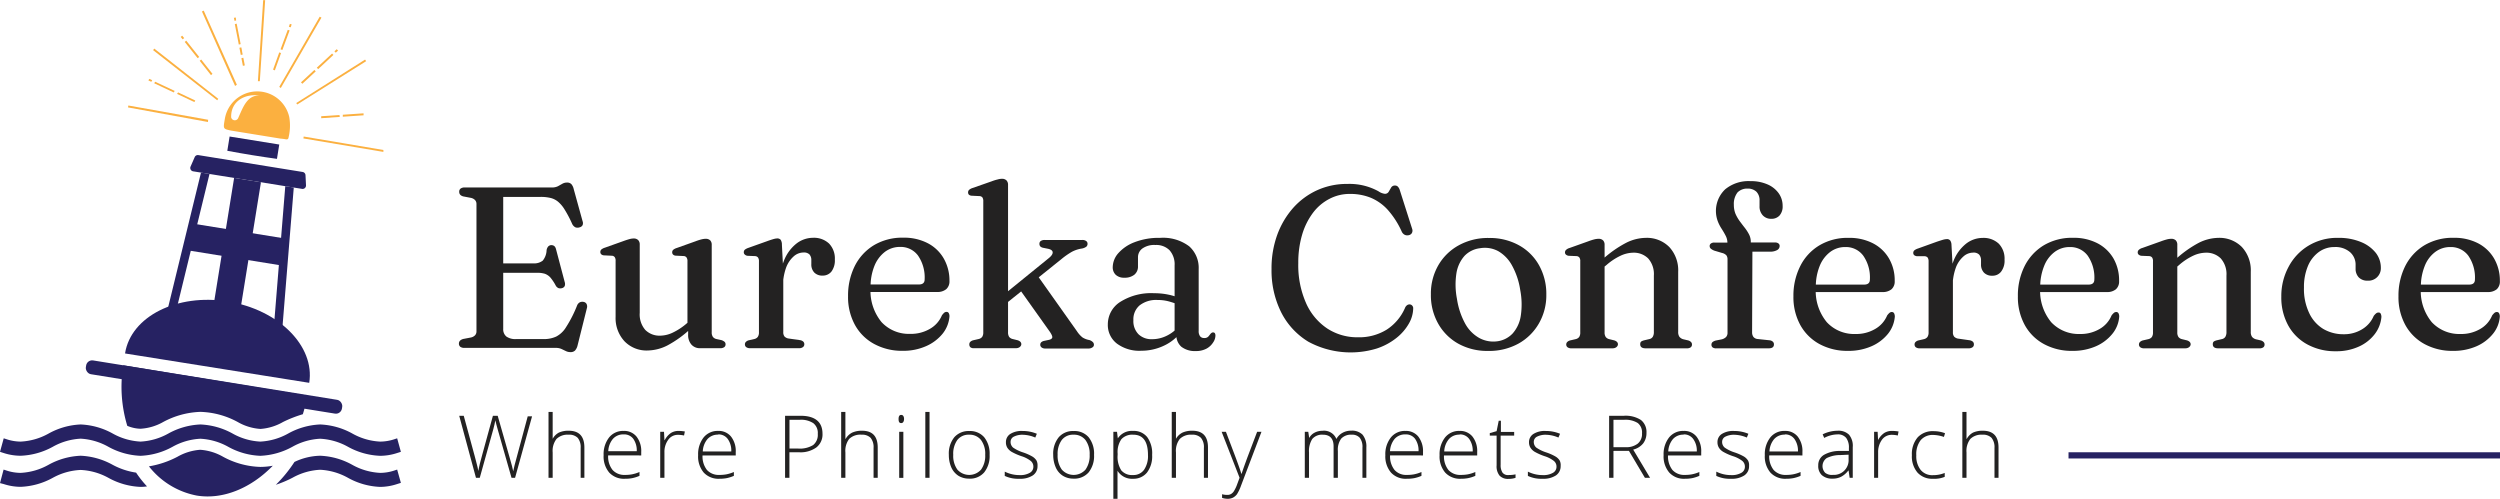<svg xmlns="http://www.w3.org/2000/svg" viewBox="0 0 402.86 80.38"><defs><style>.cls-1{fill:#232222;}.cls-2{fill:#fbb040;}.cls-3{fill:#262262;}.cls-4{fill:none;stroke:#262262;stroke-miterlimit:10;}</style></defs><title>Logo-v1-landscape</title><g id="Layer_2" data-name="Layer 2"><g id="Layer_1-2" data-name="Layer 1"><path class="cls-1" d="M74,30.9a.61.61,0,0,1,.22-.51,1.09,1.09,0,0,1,.69-.18h14a2.12,2.12,0,0,0,1-.2l.71-.4a1.48,1.48,0,0,1,.76-.19.91.91,0,0,1,.69.25,1.81,1.81,0,0,1,.38.8l1.43,5.18a.85.85,0,0,1,0,.63.7.7,0,0,1-.47.35,1,1,0,0,1-.69,0,1.19,1.19,0,0,1-.51-.53A18.66,18.66,0,0,0,91,33.79a5.11,5.11,0,0,0-1.09-1.3,3,3,0,0,0-1.23-.6,6.78,6.78,0,0,0-1.59-.16h-6V53a1.5,1.5,0,0,0,.51,1.23,2.49,2.49,0,0,0,1.56.41h4.46a4.67,4.67,0,0,0,2-.4,4.07,4.07,0,0,0,1.61-1.54A19.68,19.68,0,0,0,93,49.21a1,1,0,0,1,.41-.48.91.91,0,0,1,.57-.09.69.69,0,0,1,.53.32.92.92,0,0,1,.06.71l-1.5,6a1.9,1.9,0,0,1-.41.82,1,1,0,0,1-.74.25,1.58,1.58,0,0,1-.72-.16l-.71-.34a2.19,2.19,0,0,0-.94-.18H74.86a1.09,1.09,0,0,1-.69-.18.65.65,0,0,1-.22-.5c0-.38.24-.63.7-.76l1.21-.23a1.3,1.3,0,0,0,.69-.36.9.9,0,0,0,.23-.63V32.88a.91.91,0,0,0-.23-.64,1.3,1.3,0,0,0-.69-.36l-1.21-.23C74.19,31.52,74,31.27,74,30.9Zm5.51,11.54h6.42A2.24,2.24,0,0,0,87.46,42a2.81,2.81,0,0,0,.62-1.69,1.25,1.25,0,0,1,.25-.58.73.73,0,0,1,.48-.23c.4,0,.67.17.79.66L91,45.45a1,1,0,0,1,0,.64.66.66,0,0,1-.43.34,1,1,0,0,1-.57,0,.93.93,0,0,1-.44-.4,7.46,7.46,0,0,0-.86-1.3,2.26,2.26,0,0,0-.89-.61,4,4,0,0,0-1.23-.16H79.46Z"/><path class="cls-1" d="M99.2,51.06v-9a1,1,0,0,0-.14-.62.61.61,0,0,0-.47-.23l-1.24-.06a.71.71,0,0,1-.47-.18.49.49,0,0,1-.14-.36.54.54,0,0,1,.16-.4,1.68,1.68,0,0,1,.58-.3l3-1.07c.41-.15.74-.25,1-.32a2.57,2.57,0,0,1,.61-.09,1,1,0,0,1,.75.26,1,1,0,0,1,.25.72v11a3.79,3.79,0,0,0,.9,2.76,3.22,3.22,0,0,0,2.4.92,4.84,4.84,0,0,0,2-.48,10.09,10.09,0,0,0,2.28-1.5l.8-.69.74.74-.82.71a17.52,17.52,0,0,1-3.85,2.8,7.27,7.27,0,0,1-3.18.81,4.93,4.93,0,0,1-3.73-1.49A5.49,5.49,0,0,1,99.2,51.06Zm11.69,2.87V52.74l-.11-.09V42.11a1,1,0,0,0-.15-.62.6.6,0,0,0-.46-.23l-1.26-.06a.67.67,0,0,1-.45-.18.49.49,0,0,1-.14-.36.54.54,0,0,1,.16-.4,1.68,1.68,0,0,1,.58-.3l3-1.07c.39-.15.71-.25,1-.32a2.8,2.8,0,0,1,.66-.09,1,1,0,0,1,.73.26,1,1,0,0,1,.24.72V53.52a1.25,1.25,0,0,0,.19.77,1,1,0,0,0,.55.34l.83.18a1.53,1.53,0,0,1,.5.27.54.54,0,0,1,.16.4.55.55,0,0,1-.21.46,1.07,1.07,0,0,1-.66.17h-3.21a1.8,1.8,0,0,1-1.42-.58A2.32,2.32,0,0,1,110.89,53.93Z"/><path class="cls-1" d="M126,39.44l.22,4.29v9.79a1.07,1.07,0,0,0,.21.72,1.21,1.21,0,0,0,.73.32l1.67.24a1.07,1.07,0,0,1,.58.22.57.57,0,0,1,.2.46.54.54,0,0,1-.23.46,1,1,0,0,1-.64.17h-7.87a1,1,0,0,1-.62-.17.55.55,0,0,1-.21-.46.53.53,0,0,1,.16-.39,1,1,0,0,1,.49-.26l.87-.2a.93.93,0,0,0,.55-.34,1.22,1.22,0,0,0,.19-.75V42.12a1.05,1.05,0,0,0-.14-.61.65.65,0,0,0-.47-.24l-1.24-.05A.76.76,0,0,1,120,41a.45.45,0,0,1-.14-.36.54.54,0,0,1,.16-.4,2,2,0,0,1,.58-.3l3-1.07c.49-.18.86-.29,1.1-.36a2.43,2.43,0,0,1,.56-.09.71.71,0,0,1,.54.22A1.43,1.43,0,0,1,126,39.44Zm-.45,7a11.15,11.15,0,0,1,.78-4.43,6.5,6.5,0,0,1,2-2.75,4.36,4.36,0,0,1,2.65-.94,3.55,3.55,0,0,1,2.62.93,3.46,3.46,0,0,1,.93,2.57,3,3,0,0,1-.54,1.93,1.77,1.77,0,0,1-1.42.66,1.79,1.79,0,0,1-1.35-.49,1.87,1.87,0,0,1-.48-1.36v-.63a1.36,1.36,0,0,0-.3-.93,1.28,1.28,0,0,0-1-.31,2.38,2.38,0,0,0-1.56.64,4.52,4.52,0,0,0-1.24,1.9,9.2,9.2,0,0,0-.48,3.21Z"/><path class="cls-1" d="M153,45.27a1.67,1.67,0,0,1-.51,1.32,2.19,2.19,0,0,1-1.49.46H139.18V45.84h8.9c.61,0,.92-.27.92-.81a6.2,6.2,0,0,0-1.07-3.85,3.46,3.46,0,0,0-2.87-1.39,4,4,0,0,0-2.48.81,5.37,5.37,0,0,0-1.68,2.27,8.9,8.9,0,0,0-.61,3.45,7.93,7.93,0,0,0,1.76,5.58,6,6,0,0,0,4.64,1.9,6,6,0,0,0,3.18-.82,4.48,4.48,0,0,0,1.91-2.16,2.71,2.71,0,0,1,.39-.44.6.6,0,0,1,.36-.12.38.38,0,0,1,.37.23A1,1,0,0,1,153,51a5.08,5.08,0,0,1-1.11,2.78,7.08,7.08,0,0,1-2.66,2,9,9,0,0,1-3.76.75,9.37,9.37,0,0,1-4.6-1.1,7.7,7.7,0,0,1-3.1-3.07,9.32,9.32,0,0,1-1.11-4.64,10.66,10.66,0,0,1,1.07-4.83,8.24,8.24,0,0,1,3.07-3.36,8.92,8.92,0,0,1,4.76-1.23,8.27,8.27,0,0,1,3.94.89,6.33,6.33,0,0,1,2.57,2.45A7.13,7.13,0,0,1,153,45.27Z"/><path class="cls-1" d="M156.94,56.11a.81.81,0,0,1-.59-.17.65.65,0,0,1-.15-.46.56.56,0,0,1,.15-.39,1.08,1.08,0,0,1,.49-.26l.87-.2a1,1,0,0,0,.56-.34,1.3,1.3,0,0,0,.18-.75V32.45a1.12,1.12,0,0,0-.13-.62.63.63,0,0,0-.48-.23l-1.24-.06a.76.76,0,0,1-.47-.17A.52.52,0,0,1,156,31a.56.56,0,0,1,.16-.4,1.59,1.59,0,0,1,.58-.31l3.06-1.07a7.27,7.27,0,0,1,1-.31,2.53,2.53,0,0,1,.67-.1,1,1,0,0,1,.72.26,1,1,0,0,1,.25.72V53.52a1.33,1.33,0,0,0,.18.77,1,1,0,0,0,.56.34l.81.2c.39.13.59.34.59.63s-.29.65-.87.65ZM161.12,48l7.93-6.44c.42-.35.61-.66.58-.93s-.3-.45-.78-.55l-.76-.15a.89.89,0,0,1-.47-.24.63.63,0,0,1-.12-.41.51.51,0,0,1,.22-.45,1.08,1.08,0,0,1,.61-.16h6.09a1,1,0,0,1,.61.17.52.52,0,0,1,.22.44.62.62,0,0,1-.18.46,1.7,1.7,0,0,1-.8.32,5,5,0,0,0-1.55.52,12.12,12.12,0,0,0-1.71,1.2l-9.5,7.62ZM167,44.14l6.54,9.23a4.28,4.28,0,0,0,.89,1,3.06,3.06,0,0,0,1.13.43,1.44,1.44,0,0,1,.55.33.6.6,0,0,1,.17.43A.49.49,0,0,1,176,56a1,1,0,0,1-.59.16h-7a.89.89,0,0,1-.56-.17.54.54,0,0,1-.22-.44.57.57,0,0,1,.13-.37,1,1,0,0,1,.45-.24l.7-.15c.41-.07.63-.22.66-.42s-.15-.58-.53-1.1l-4.85-6.82Z"/><path class="cls-1" d="M178.52,52.26a4.28,4.28,0,0,1,2-3.61,9.31,9.31,0,0,1,5.45-1.4,11,11,0,0,1,2.31.23,8.74,8.74,0,0,1,1.87.6l-.29,1a13.32,13.32,0,0,0-1.58-.53,7,7,0,0,0-1.77-.21,4.33,4.33,0,0,0-2.87.87,2.94,2.94,0,0,0-1,2.38,3,3,0,0,0,.84,2.29,3,3,0,0,0,2.15.78,5.31,5.31,0,0,0,2.39-.56,5.84,5.84,0,0,0,2-1.6l.39.87a7.35,7.35,0,0,1-2.82,2.32,8.47,8.47,0,0,1-3.68.83A6.07,6.07,0,0,1,180,55.38,3.77,3.77,0,0,1,178.52,52.26Zm11,1.56v-.37l-.24-.11V42.77a3.41,3.41,0,0,0-.81-2.44,3,3,0,0,0-2.28-.85,3.3,3.3,0,0,0-2.11.57,1.73,1.73,0,0,0-.7,1.39V42.9a1.68,1.68,0,0,1-.59,1.37,2.45,2.45,0,0,1-1.61.48,1.92,1.92,0,0,1-1.39-.47,1.66,1.66,0,0,1-.48-1.25,3.48,3.48,0,0,1,.89-2.22,6.59,6.59,0,0,1,2.6-1.77,10.8,10.8,0,0,1,4.13-.71,7,7,0,0,1,4.7,1.36,4.63,4.63,0,0,1,1.53,3.64v10a1.34,1.34,0,0,0,.23.86.79.79,0,0,0,.64.28.87.87,0,0,0,.66-.21,4.18,4.18,0,0,0,.34-.42,1.19,1.19,0,0,1,.2-.19.34.34,0,0,1,.25-.08.32.32,0,0,1,.29.13.71.71,0,0,1,.09.38,2,2,0,0,1-.37,1.1,2.88,2.88,0,0,1-1.07,1,3.58,3.58,0,0,1-1.76.39,3.53,3.53,0,0,1-2.3-.7A2.47,2.47,0,0,1,189.57,53.82Z"/><path class="cls-1" d="M227.73,49.64a5.07,5.07,0,0,1-.68,2.47,8,8,0,0,1-2,2.33,10.25,10.25,0,0,1-3.16,1.71,14.35,14.35,0,0,1-11.05-1.08,11.71,11.71,0,0,1-4.4-4.77,15.1,15.1,0,0,1-1.54-6.95,15.79,15.79,0,0,1,.91-5.48,13.55,13.55,0,0,1,2.57-4.36,11.68,11.68,0,0,1,3.9-2.87,11.57,11.57,0,0,1,4.86-1,9.64,9.64,0,0,1,5,1.19,2.27,2.27,0,0,0,1,.4.68.68,0,0,0,.64-.33l.39-.67a.68.68,0,0,1,.64-.33.6.6,0,0,1,.44.17,1.36,1.36,0,0,1,.32.57l2,6.27a.81.81,0,0,1-.07.67.77.77,0,0,1-.54.33.94.94,0,0,1-.63-.09,1.06,1.06,0,0,1-.45-.5,13.7,13.7,0,0,0-2.28-3.54,7.75,7.75,0,0,0-2.75-1.93,8.79,8.79,0,0,0-3.29-.6,7,7,0,0,0-3.32.79,7.79,7.79,0,0,0-2.66,2.25,11.11,11.11,0,0,0-1.75,3.53,15.84,15.84,0,0,0-.62,4.57,15.14,15.14,0,0,0,1.26,6.47,9.55,9.55,0,0,0,3.43,4.09,8.84,8.84,0,0,0,4.92,1.4,8.41,8.41,0,0,0,4.65-1.24,7.92,7.92,0,0,0,2.93-3.47,1,1,0,0,1,.37-.48.67.67,0,0,1,.46-.1.55.55,0,0,1,.34.19A.63.63,0,0,1,227.73,49.64Z"/><path class="cls-1" d="M239.94,38.35a9.69,9.69,0,0,1,4.8,1.16A8.27,8.27,0,0,1,248,42.73a9.42,9.42,0,0,1,1.18,4.74,9.06,9.06,0,0,1-1.2,4.66,8.61,8.61,0,0,1-3.29,3.24,9.77,9.77,0,0,1-4.88,1.18,9.64,9.64,0,0,1-4.8-1.16,8.41,8.41,0,0,1-3.25-3.23,9.3,9.3,0,0,1-1.18-4.73,9.12,9.12,0,0,1,1.2-4.69,8.53,8.53,0,0,1,3.29-3.21A9.73,9.73,0,0,1,239.94,38.35ZM241.26,55a4.13,4.13,0,0,0,2.5-1.27,5.53,5.53,0,0,0,1.3-2.81,12.24,12.24,0,0,0-.08-4.16,11.84,11.84,0,0,0-1.34-4,5.89,5.89,0,0,0-2.23-2.3A4.57,4.57,0,0,0,238.5,40,4.13,4.13,0,0,0,236,41.23,5.53,5.53,0,0,0,234.7,44a12,12,0,0,0,.08,4.16,12,12,0,0,0,1.33,4,5.88,5.88,0,0,0,2.24,2.29A4.71,4.71,0,0,0,241.26,55Z"/><path class="cls-1" d="M258.57,39.46V53.54a1.27,1.27,0,0,0,.19.77,1,1,0,0,0,.55.34l.82.2c.39.13.59.34.59.63s-.29.65-.87.65h-6.62a1,1,0,0,1-.63-.17.55.55,0,0,1-.21-.46.57.57,0,0,1,.16-.39,1.08,1.08,0,0,1,.49-.26l.87-.2a1,1,0,0,0,.56-.34,1.3,1.3,0,0,0,.18-.75V42.11a1,1,0,0,0-.14-.61.64.64,0,0,0-.47-.23l-1.24-.05a.82.82,0,0,1-.47-.2.46.46,0,0,1-.14-.34.54.54,0,0,1,.16-.4,1.38,1.38,0,0,1,.58-.32l3-1.07a9.65,9.65,0,0,1,1-.32,3,3,0,0,1,.68-.09,1,1,0,0,1,.72.26A1,1,0,0,1,258.57,39.46ZM258,43.4l-.74-.74.81-.7A18.16,18.16,0,0,1,262,39.15a7.2,7.2,0,0,1,3.2-.82A5.07,5.07,0,0,1,269,39.81a5.53,5.53,0,0,1,1.43,4v9.67a1.31,1.31,0,0,0,.21.81,1.23,1.23,0,0,0,.61.38l.77.18a1,1,0,0,1,.47.26.53.53,0,0,1,.16.39.56.56,0,0,1-.19.46,1,1,0,0,1-.64.17h-6.64c-.58,0-.87-.22-.87-.65s.2-.5.59-.63l.85-.2a.87.87,0,0,0,.58-.37,1.48,1.48,0,0,0,.18-.8V44.42a3.82,3.82,0,0,0-.92-2.78,3.29,3.29,0,0,0-2.43-.92,5,5,0,0,0-2,.48,9.77,9.77,0,0,0-2.3,1.52Z"/><path class="cls-1" d="M282.34,53.54a1.25,1.25,0,0,0,.22.76,1,1,0,0,0,.67.33l1.87.2a.94.94,0,0,1,.57.22.57.57,0,0,1,.19.45q0,.63-.84.63h-8.38A1,1,0,0,1,276,56a.54.54,0,0,1-.21-.44.56.56,0,0,1,.18-.44,1.43,1.43,0,0,1,.54-.25l.91-.18a1.48,1.48,0,0,0,.73-.39,1,1,0,0,0,.23-.7V41.79a1.08,1.08,0,0,0-.18-.64,1.38,1.38,0,0,0-.71-.39l-1-.3a2,2,0,0,1-.79-.38.56.56,0,0,1-.2-.42.49.49,0,0,1,.19-.41.87.87,0,0,1,.58-.16h3l-.91.67v-.63a2.4,2.4,0,0,0-.28-1.14c-.18-.36-.4-.73-.64-1.11a6.39,6.39,0,0,1-.65-1.28,4.8,4.8,0,0,1,1.21-5.09,5.9,5.9,0,0,1,4.06-1.32,6.62,6.62,0,0,1,2.82.55,4.27,4.27,0,0,1,1.77,1.44,3.46,3.46,0,0,1,.61,2,2.19,2.19,0,0,1-.5,1.55,1.73,1.73,0,0,1-1.32.53,1.79,1.79,0,0,1-1.38-.56,2.06,2.06,0,0,1-.52-1.48v-.89a1.93,1.93,0,0,0-.51-1.44,2,2,0,0,0-1.43-.5A2.17,2.17,0,0,0,280,31a3,3,0,0,0-.6,2,3.81,3.81,0,0,0,.27,1.47,6.37,6.37,0,0,0,.69,1.19c.27.36.54.72.81,1.06a7,7,0,0,1,.69,1.08,2.62,2.62,0,0,1,.27,1.18v.79l-.51-.7H286a.92.92,0,0,1,.57.15.49.49,0,0,1,.21.42.76.76,0,0,1-.39.65,2.22,2.22,0,0,1-1.24.26h-2.76Z"/><path class="cls-1" d="M305.32,45.29a1.67,1.67,0,0,1-.51,1.32,2.19,2.19,0,0,1-1.49.45H291.5v-1.2h8.9c.61,0,.92-.27.92-.81a6.12,6.12,0,0,0-1.07-3.85,3.46,3.46,0,0,0-2.87-1.39,4,4,0,0,0-2.48.81,5.31,5.31,0,0,0-1.68,2.27,8.9,8.9,0,0,0-.61,3.45,7.89,7.89,0,0,0,1.77,5.58,6,6,0,0,0,4.63,1.9,6,6,0,0,0,3.18-.82,4.48,4.48,0,0,0,1.91-2.16,2.28,2.28,0,0,1,.4-.44.56.56,0,0,1,.36-.12.4.4,0,0,1,.37.22,1.24,1.24,0,0,1,.11.52,5.08,5.08,0,0,1-1.11,2.78,7,7,0,0,1-2.66,2,9.17,9.17,0,0,1-3.76.74,9.39,9.39,0,0,1-4.6-1.09,7.76,7.76,0,0,1-3.1-3.07A9.34,9.34,0,0,1,289,47.75a10.53,10.53,0,0,1,1.08-4.83,8.1,8.1,0,0,1,3.07-3.36,8.86,8.86,0,0,1,4.75-1.23,8.27,8.27,0,0,1,3.94.89,6.33,6.33,0,0,1,2.57,2.45A7,7,0,0,1,305.32,45.29Z"/><path class="cls-1" d="M314.47,39.46l.23,4.29v9.79a1.07,1.07,0,0,0,.21.72,1.18,1.18,0,0,0,.73.32l1.67.24a1.1,1.1,0,0,1,.58.22.56.56,0,0,1,.19.46.53.53,0,0,1-.22.46,1.07,1.07,0,0,1-.65.17h-7.86a1,1,0,0,1-.63-.17.57.57,0,0,1-.2-.46.53.53,0,0,1,.16-.39,1,1,0,0,1,.49-.26l.87-.2a1,1,0,0,0,.55-.34,1.29,1.29,0,0,0,.19-.75V42.14a1.11,1.11,0,0,0-.14-.62.66.66,0,0,0-.47-.23l-1.24,0a.86.86,0,0,1-.48-.18.49.49,0,0,1-.14-.36.54.54,0,0,1,.17-.4,1.78,1.78,0,0,1,.58-.3l3-1.08c.5-.17.86-.28,1.1-.35a2.5,2.5,0,0,1,.57-.09.64.64,0,0,1,.53.22A1.27,1.27,0,0,1,314.47,39.46Zm-.44,7a11.24,11.24,0,0,1,.78-4.44,6.59,6.59,0,0,1,2-2.74,4.34,4.34,0,0,1,2.66-.94,3.57,3.57,0,0,1,2.62.93,3.45,3.45,0,0,1,.93,2.57,2.9,2.9,0,0,1-.55,1.93,1.73,1.73,0,0,1-1.41.66,1.79,1.79,0,0,1-1.35-.49,1.87,1.87,0,0,1-.48-1.36v-.63a1.36,1.36,0,0,0-.31-.93,1.25,1.25,0,0,0-1-.31,2.36,2.36,0,0,0-1.55.64,4.46,4.46,0,0,0-1.24,1.9,9.2,9.2,0,0,0-.48,3.21Z"/><path class="cls-1" d="M341.48,45.29a1.67,1.67,0,0,1-.51,1.32,2.15,2.15,0,0,1-1.48.45H327.67v-1.2h8.89q.93,0,.93-.81a6.18,6.18,0,0,0-1.07-3.85,3.48,3.48,0,0,0-2.87-1.39,4,4,0,0,0-2.48.81,5.15,5.15,0,0,0-1.68,2.27,8.89,8.89,0,0,0-.62,3.45,7.89,7.89,0,0,0,1.77,5.58,6.06,6.06,0,0,0,4.64,1.9,6,6,0,0,0,3.18-.82,4.46,4.46,0,0,0,1.9-2.16,2.67,2.67,0,0,1,.4-.44.6.6,0,0,1,.36-.12.39.39,0,0,1,.37.22,1.1,1.1,0,0,1,.11.52,4.93,4.93,0,0,1-1.11,2.78,7,7,0,0,1-2.65,2,9.22,9.22,0,0,1-3.77.74,9.33,9.33,0,0,1-4.59-1.09,7.7,7.7,0,0,1-3.1-3.07,9.34,9.34,0,0,1-1.11-4.64,10.53,10.53,0,0,1,1.07-4.83,8.24,8.24,0,0,1,3.07-3.36,8.9,8.9,0,0,1,4.76-1.23,8.3,8.3,0,0,1,3.94.89,6.39,6.39,0,0,1,2.57,2.45A7.12,7.12,0,0,1,341.48,45.29Z"/><path class="cls-1" d="M350.86,39.46V53.54a1.27,1.27,0,0,0,.19.77,1,1,0,0,0,.55.34l.82.2c.39.13.59.34.59.63s-.29.65-.87.65h-6.62a1,1,0,0,1-.63-.17.55.55,0,0,1-.21-.46.57.57,0,0,1,.16-.39,1.08,1.08,0,0,1,.49-.26l.87-.2a1,1,0,0,0,.56-.34,1.3,1.3,0,0,0,.18-.75V42.11a1,1,0,0,0-.14-.61.64.64,0,0,0-.47-.23l-1.24-.05a.82.82,0,0,1-.47-.2.46.46,0,0,1-.14-.34.54.54,0,0,1,.16-.4,1.38,1.38,0,0,1,.58-.32l3-1.07a9.65,9.65,0,0,1,1-.32,3,3,0,0,1,.68-.09,1,1,0,0,1,.72.26A1,1,0,0,1,350.86,39.46Zm-.53,3.94-.74-.74.81-.7a18.16,18.16,0,0,1,3.88-2.81,7.2,7.2,0,0,1,3.2-.82,5.07,5.07,0,0,1,3.79,1.48,5.53,5.53,0,0,1,1.43,4v9.67a1.31,1.31,0,0,0,.21.81,1.23,1.23,0,0,0,.61.38l.77.18a1,1,0,0,1,.47.26.53.53,0,0,1,.16.39.56.56,0,0,1-.19.46,1,1,0,0,1-.64.17h-6.64c-.58,0-.87-.22-.87-.65s.2-.5.59-.63l.85-.2a.87.87,0,0,0,.58-.37,1.48,1.48,0,0,0,.18-.8V44.42a3.82,3.82,0,0,0-.92-2.78,3.29,3.29,0,0,0-2.43-.92,5,5,0,0,0-2,.48,9.77,9.77,0,0,0-2.3,1.52Z"/><path class="cls-1" d="M383.66,43.16a2,2,0,0,1-.58,1.48,2,2,0,0,1-1.53.59,1.93,1.93,0,0,1-1.45-.53,2,2,0,0,1-.51-1.41v-.55a2.67,2.67,0,0,0-.91-2.12,3.59,3.59,0,0,0-2.49-.81,4.21,4.21,0,0,0-2.54.81,5.35,5.35,0,0,0-1.75,2.27,8.71,8.71,0,0,0-.63,3.45,9,9,0,0,0,.83,4.08A5.93,5.93,0,0,0,374.37,53a6.37,6.37,0,0,0,3.3.86,5.51,5.51,0,0,0,3-.82,4.56,4.56,0,0,0,1.84-2.13,2.47,2.47,0,0,1,.41-.43.61.61,0,0,1,.37-.12.36.36,0,0,1,.36.22,1.18,1.18,0,0,1,.1.5,5.28,5.28,0,0,1-1.09,2.78,6.62,6.62,0,0,1-2.57,2,8.63,8.63,0,0,1-3.67.74,9.33,9.33,0,0,1-4.59-1.09,7.7,7.7,0,0,1-3.1-3.07,9.34,9.34,0,0,1-1.11-4.64A9.91,9.91,0,0,1,368.79,43,8.69,8.69,0,0,1,372,39.59a8.93,8.93,0,0,1,4.78-1.26,9.22,9.22,0,0,1,3.7.68,5.85,5.85,0,0,1,2.39,1.77A3.91,3.91,0,0,1,383.66,43.16Z"/><path class="cls-1" d="M402.84,45.29a1.7,1.7,0,0,1-.5,1.32,2.19,2.19,0,0,1-1.49.45H389v-1.2h8.89q.93,0,.93-.81a6.18,6.18,0,0,0-1.07-3.85,3.48,3.48,0,0,0-2.87-1.39,4,4,0,0,0-2.48.81,5.15,5.15,0,0,0-1.68,2.27,8.9,8.9,0,0,0-.61,3.45,7.88,7.88,0,0,0,1.76,5.58,6.06,6.06,0,0,0,4.64,1.9,6,6,0,0,0,3.18-.82,4.46,4.46,0,0,0,1.9-2.16,2.67,2.67,0,0,1,.4-.44.6.6,0,0,1,.36-.12.39.39,0,0,1,.37.22,1.1,1.1,0,0,1,.11.52,4.93,4.93,0,0,1-1.11,2.78,7,7,0,0,1-2.65,2,9.22,9.22,0,0,1-3.77.74,9.33,9.33,0,0,1-4.59-1.09,7.7,7.7,0,0,1-3.1-3.07,9.34,9.34,0,0,1-1.11-4.64,10.66,10.66,0,0,1,1.07-4.83,8.24,8.24,0,0,1,3.07-3.36,8.9,8.9,0,0,1,4.76-1.23,8.3,8.3,0,0,1,3.94.89,6.39,6.39,0,0,1,2.57,2.45A7.12,7.12,0,0,1,402.84,45.29Z"/><path class="cls-1" d="M83,77h-.57l-2.2-7.71c-.18-.63-.32-1.15-.41-1.56-.07.4-.17.85-.31,1.37s-.87,3.15-2.2,7.9H76.7L74,67h.73l1.75,6.44c.07.26.14.5.19.72s.12.43.16.62.1.38.14.56.07.36.1.55c.11-.62.34-1.57.7-2.83L79.43,67h.77l2,7c.24.8.4,1.45.5,1.94.06-.33.14-.68.23-1s.8-3,2.11-7.85h.7Z"/><path class="cls-1" d="M93.57,77V72.19a2.37,2.37,0,0,0-.47-1.63,1.91,1.91,0,0,0-1.47-.51,2.55,2.55,0,0,0-1.95.68,3.15,3.15,0,0,0-.62,2.18V77h-.67V66.38h.67v3.38l0,.95h0a2.49,2.49,0,0,1,1-1,3.68,3.68,0,0,1,1.58-.3c1.69,0,2.53.9,2.53,2.71V77Z"/><path class="cls-1" d="M100.7,77.15a3.23,3.23,0,0,1-2.53-1,4,4,0,0,1-.9-2.8,4.36,4.36,0,0,1,.87-2.84,2.87,2.87,0,0,1,2.36-1.07,2.55,2.55,0,0,1,2.07.91,3.76,3.76,0,0,1,.76,2.49v.55H98a3.46,3.46,0,0,0,.71,2.34,2.55,2.55,0,0,0,2,.8,6.08,6.08,0,0,0,1.11-.09,5.86,5.86,0,0,0,1.23-.38v.62a5.78,5.78,0,0,1-1.17.37A6,6,0,0,1,100.7,77.15ZM100.5,70a2.22,2.22,0,0,0-1.72.71,3.27,3.27,0,0,0-.76,2h4.59a3.26,3.26,0,0,0-.56-2A1.83,1.83,0,0,0,100.5,70Z"/><path class="cls-1" d="M109.36,69.44a6.19,6.19,0,0,1,1,.09l-.13.65a4.37,4.37,0,0,0-1-.11,1.87,1.87,0,0,0-1.55.8,3.27,3.27,0,0,0-.61,2V77h-.68V69.58H107l.07,1.34h.05a3.12,3.12,0,0,1,1-1.15A2.27,2.27,0,0,1,109.36,69.44Z"/><path class="cls-1" d="M115.93,77.15a3.24,3.24,0,0,1-2.53-1,4,4,0,0,1-.9-2.8,4.36,4.36,0,0,1,.87-2.84,2.88,2.88,0,0,1,2.36-1.07,2.53,2.53,0,0,1,2.07.91,3.76,3.76,0,0,1,.76,2.49v.55h-5.35a3.52,3.52,0,0,0,.71,2.34,2.55,2.55,0,0,0,2,.8,6.19,6.19,0,0,0,1.12-.09,6,6,0,0,0,1.22-.38v.62a5.91,5.91,0,0,1-1.16.37A6.18,6.18,0,0,1,115.93,77.15Zm-.2-7.11a2.23,2.23,0,0,0-1.72.71,3.27,3.27,0,0,0-.76,2h4.59a3.19,3.19,0,0,0-.56-2A1.83,1.83,0,0,0,115.73,70Z"/><path class="cls-1" d="M132.54,69.89a2.64,2.64,0,0,1-1,2.22,4.37,4.37,0,0,1-2.79.77h-1.54V77h-.7V67H129C131.35,67,132.54,68,132.54,69.89Zm-5.32,2.39h1.37a4.08,4.08,0,0,0,2.44-.56,2.09,2.09,0,0,0,.75-1.8,2,2,0,0,0-.71-1.72,3.54,3.54,0,0,0-2.2-.55h-1.65Z"/><path class="cls-1" d="M140.77,77V72.19a2.37,2.37,0,0,0-.47-1.63,1.9,1.9,0,0,0-1.46-.51,2.56,2.56,0,0,0-2,.68,3.16,3.16,0,0,0-.61,2.18V77h-.68V66.38h.68v3.38l0,.95h.05a2.49,2.49,0,0,1,1.05-1,3.71,3.71,0,0,1,1.58-.3c1.69,0,2.53.9,2.53,2.71V77Z"/><path class="cls-1" d="M144.8,67.52c0-.44.14-.66.43-.66a.39.39,0,0,1,.33.17.84.84,0,0,1,.12.49.85.85,0,0,1-.12.48.38.38,0,0,1-.33.18C144.94,68.18,144.8,68,144.8,67.52Zm.77,9.49h-.67V69.58h.67Z"/><path class="cls-1" d="M149.79,77h-.68V66.38h.68Z"/><path class="cls-1" d="M159.47,73.29a4.2,4.2,0,0,1-.88,2.84,3,3,0,0,1-2.43,1,3.23,3.23,0,0,1-1.73-.47,3.13,3.13,0,0,1-1.14-1.36,4.93,4.93,0,0,1-.39-2,4.18,4.18,0,0,1,.88-2.84,3.05,3.05,0,0,1,2.42-1,3,3,0,0,1,2.4,1A4.21,4.21,0,0,1,159.47,73.29Zm-5.86,0a3.79,3.79,0,0,0,.67,2.39,2.56,2.56,0,0,0,3.81,0,3.79,3.79,0,0,0,.67-2.39,3.7,3.7,0,0,0-.68-2.39,2.32,2.32,0,0,0-1.91-.85,2.27,2.27,0,0,0-1.9.85A3.8,3.8,0,0,0,153.61,73.29Z"/><path class="cls-1" d="M167.19,75.08a1.76,1.76,0,0,1-.76,1.53,3.67,3.67,0,0,1-2.15.54,5.07,5.07,0,0,1-2.37-.46V76a5.29,5.29,0,0,0,2.37.56,3.06,3.06,0,0,0,1.67-.37,1.1,1.1,0,0,0,.57-1,1.16,1.16,0,0,0-.46-.94,4.73,4.73,0,0,0-1.49-.75,9.34,9.34,0,0,1-1.57-.7,2.15,2.15,0,0,1-.68-.66,1.66,1.66,0,0,1-.22-.89,1.53,1.53,0,0,1,.7-1.32,3.42,3.42,0,0,1,2-.48,5.87,5.87,0,0,1,2.28.45l-.25.61a5.39,5.39,0,0,0-2-.45,3,3,0,0,0-1.45.3.93.93,0,0,0-.53.84,1.19,1.19,0,0,0,.41.93,6.05,6.05,0,0,0,1.62.78,7.91,7.91,0,0,1,1.46.65,2,2,0,0,1,.69.66A1.66,1.66,0,0,1,167.19,75.08Z"/><path class="cls-1" d="M176.3,73.29a4.2,4.2,0,0,1-.88,2.84,3.06,3.06,0,0,1-2.44,1,3.19,3.19,0,0,1-1.72-.47,3,3,0,0,1-1.14-1.36,4.93,4.93,0,0,1-.4-2,4.18,4.18,0,0,1,.89-2.84,3,3,0,0,1,2.42-1,3,3,0,0,1,2.4,1A4.21,4.21,0,0,1,176.3,73.29Zm-5.87,0a3.8,3.8,0,0,0,.68,2.39,2.56,2.56,0,0,0,3.81,0,3.86,3.86,0,0,0,.67-2.39,3.76,3.76,0,0,0-.68-2.39,2.32,2.32,0,0,0-1.91-.85,2.27,2.27,0,0,0-1.9.85A3.8,3.8,0,0,0,170.43,73.29Z"/><path class="cls-1" d="M182.59,77.15a2.73,2.73,0,0,1-2.51-1.29h0l0,.58c0,.34,0,.7,0,1.11v2.83h-.67V69.58H180l.13,1.06h0a2.69,2.69,0,0,1,2.45-1.2,2.75,2.75,0,0,1,2.29,1,4.46,4.46,0,0,1,.79,2.87,4.31,4.31,0,0,1-.83,2.84A2.78,2.78,0,0,1,182.59,77.15Zm0-.6a2.09,2.09,0,0,0,1.77-.85,3.93,3.93,0,0,0,.63-2.37c0-2.19-.79-3.28-2.37-3.28a2.37,2.37,0,0,0-1.91.72,3.58,3.58,0,0,0-.61,2.32v.22a4.06,4.06,0,0,0,.59,2.49A2.26,2.26,0,0,0,182.57,76.55Z"/><path class="cls-1" d="M194,77V72.19a2.32,2.32,0,0,0-.47-1.63,1.89,1.89,0,0,0-1.46-.51,2.52,2.52,0,0,0-1.95.68,3.1,3.1,0,0,0-.62,2.18V77h-.68V66.38h.68v3.38l0,.95h0a2.49,2.49,0,0,1,1.05-1,3.71,3.71,0,0,1,1.58-.3c1.69,0,2.53.9,2.53,2.71V77Z"/><path class="cls-1" d="M196.86,69.58h.69l1.58,4.17c.47,1.28.78,2.15.9,2.59h.05c.19-.59.5-1.46.93-2.63l1.57-4.13h.7L200,78.22a7.11,7.11,0,0,1-.67,1.42,1.94,1.94,0,0,1-.64.55,2,2,0,0,1-.89.19,2.94,2.94,0,0,1-.87-.15v-.59a3,3,0,0,0,.86.11,1.13,1.13,0,0,0,.61-.16,1.48,1.48,0,0,0,.48-.51,6.14,6.14,0,0,0,.5-1.09l.37-1Z"/><path class="cls-1" d="M219.55,77V72.14a2.38,2.38,0,0,0-.43-1.59,1.61,1.61,0,0,0-1.3-.5,2.13,2.13,0,0,0-1.69.63,3,3,0,0,0-.54,2V77h-.69V71.93c0-1.25-.58-1.88-1.73-1.88a2.05,2.05,0,0,0-1.7.68,3.6,3.6,0,0,0-.53,2.18V77h-.68V69.58h.56l.15,1h0a2.06,2.06,0,0,1,.87-.86,2.65,2.65,0,0,1,1.25-.3,2.14,2.14,0,0,1,2.26,1.32h0a2.47,2.47,0,0,1,1-1,2.78,2.78,0,0,1,1.39-.34,2.38,2.38,0,0,1,1.83.65,3,3,0,0,1,.61,2.06V77Z"/><path class="cls-1" d="M226.67,77.15a3.2,3.2,0,0,1-2.52-1,4,4,0,0,1-.91-2.8,4.31,4.31,0,0,1,.88-2.84,2.87,2.87,0,0,1,2.36-1.07,2.55,2.55,0,0,1,2.07.91,3.82,3.82,0,0,1,.76,2.49v.55H224a3.52,3.52,0,0,0,.72,2.34,2.51,2.51,0,0,0,2,.8,6.12,6.12,0,0,0,1.12-.09,5.81,5.81,0,0,0,1.22-.38v.62a5.71,5.71,0,0,1-1.16.37A6.18,6.18,0,0,1,226.67,77.15ZM226.48,70a2.25,2.25,0,0,0-1.73.71,3.39,3.39,0,0,0-.76,2h4.6a3.26,3.26,0,0,0-.56-2A1.84,1.84,0,0,0,226.48,70Z"/><path class="cls-1" d="M235.41,77.15a3.24,3.24,0,0,1-2.53-1,4,4,0,0,1-.9-2.8,4.36,4.36,0,0,1,.87-2.84,2.87,2.87,0,0,1,2.36-1.07,2.55,2.55,0,0,1,2.07.91,3.76,3.76,0,0,1,.76,2.49v.55h-5.35a3.52,3.52,0,0,0,.71,2.34,2.55,2.55,0,0,0,2,.8,6.27,6.27,0,0,0,1.12-.09,6,6,0,0,0,1.22-.38v.62a5.78,5.78,0,0,1-1.17.37A6,6,0,0,1,235.41,77.15Zm-.2-7.11a2.22,2.22,0,0,0-1.72.71,3.27,3.27,0,0,0-.76,2h4.59a3.26,3.26,0,0,0-.56-2A1.83,1.83,0,0,0,235.21,70Z"/><path class="cls-1" d="M243.1,76.55a5.24,5.24,0,0,0,1.12-.11V77a3.49,3.49,0,0,1-1.13.17,1.84,1.84,0,0,1-1.45-.53,2.39,2.39,0,0,1-.47-1.65v-4.8h-1.1v-.4l1.1-.31.34-1.68h.35v1.8H244v.59h-2.18v4.7a2.18,2.18,0,0,0,.3,1.27A1.09,1.09,0,0,0,243.1,76.55Z"/><path class="cls-1" d="M251.49,75.08a1.78,1.78,0,0,1-.76,1.53,3.67,3.67,0,0,1-2.15.54,5.07,5.07,0,0,1-2.37-.46V76a5.29,5.29,0,0,0,2.37.56,3.06,3.06,0,0,0,1.67-.37,1.1,1.1,0,0,0,.57-1,1.16,1.16,0,0,0-.46-.94,4.73,4.73,0,0,0-1.49-.75,9.34,9.34,0,0,1-1.57-.7,2.15,2.15,0,0,1-.68-.66,1.66,1.66,0,0,1-.23-.89,1.54,1.54,0,0,1,.71-1.32,3.41,3.41,0,0,1,2-.48,5.88,5.88,0,0,1,2.29.45l-.26.61a5.31,5.31,0,0,0-2-.45,3,3,0,0,0-1.44.3.93.93,0,0,0-.53.84,1.19,1.19,0,0,0,.41.93,6.05,6.05,0,0,0,1.62.78,7.91,7.91,0,0,1,1.46.65,2,2,0,0,1,.69.66A1.66,1.66,0,0,1,251.49,75.08Z"/><path class="cls-1" d="M260,72.66V77h-.7V67h2.38a4.56,4.56,0,0,1,2.75.68,2.47,2.47,0,0,1,.89,2.07,2.74,2.74,0,0,1-.53,1.7,3,3,0,0,1-1.61,1L265.9,77h-.83l-2.58-4.35Zm0-.6h1.91a3,3,0,0,0,2-.57,2,2,0,0,0,.69-1.66,1.93,1.93,0,0,0-.68-1.66,3.72,3.72,0,0,0-2.23-.52H260Z"/><path class="cls-1" d="M271.51,77.15a3.2,3.2,0,0,1-2.52-1,4,4,0,0,1-.91-2.8,4.36,4.36,0,0,1,.87-2.84,2.88,2.88,0,0,1,2.36-1.07,2.53,2.53,0,0,1,2.07.91,3.76,3.76,0,0,1,.76,2.49v.55h-5.35a3.57,3.57,0,0,0,.71,2.34,2.55,2.55,0,0,0,2,.8,6.19,6.19,0,0,0,1.12-.09,5.81,5.81,0,0,0,1.22-.38v.62a5.91,5.91,0,0,1-1.16.37A6.18,6.18,0,0,1,271.51,77.15Zm-.2-7.11a2.23,2.23,0,0,0-1.72.71,3.33,3.33,0,0,0-.76,2h4.6a3.19,3.19,0,0,0-.57-2A1.83,1.83,0,0,0,271.31,70Z"/><path class="cls-1" d="M281.85,75.08a1.76,1.76,0,0,1-.76,1.53,3.65,3.65,0,0,1-2.15.54,5.12,5.12,0,0,1-2.37-.46V76a5.29,5.29,0,0,0,2.37.56,3.06,3.06,0,0,0,1.67-.37,1.1,1.1,0,0,0,.57-1,1.18,1.18,0,0,0-.45-.94,4.8,4.8,0,0,0-1.5-.75,8.79,8.79,0,0,1-1.56-.7,2.05,2.05,0,0,1-.68-.66,1.66,1.66,0,0,1-.23-.89,1.53,1.53,0,0,1,.7-1.32,3.44,3.44,0,0,1,2-.48,5.87,5.87,0,0,1,2.28.45l-.25.61a5.39,5.39,0,0,0-2-.45,3,3,0,0,0-1.45.3.93.93,0,0,0-.53.84,1.17,1.17,0,0,0,.42.93,5.79,5.79,0,0,0,1.61.78,8.41,8.41,0,0,1,1.47.65,2.05,2.05,0,0,1,.68.66A1.57,1.57,0,0,1,281.85,75.08Z"/><path class="cls-1" d="M287.82,77.15a3.23,3.23,0,0,1-2.53-1,4,4,0,0,1-.9-2.8,4.36,4.36,0,0,1,.87-2.84,2.87,2.87,0,0,1,2.36-1.07,2.55,2.55,0,0,1,2.07.91,3.76,3.76,0,0,1,.76,2.49v.55H285.1a3.52,3.52,0,0,0,.71,2.34,2.55,2.55,0,0,0,2,.8,6.08,6.08,0,0,0,1.11-.09,5.86,5.86,0,0,0,1.23-.38v.62a5.78,5.78,0,0,1-1.17.37A6,6,0,0,1,287.82,77.15Zm-.2-7.11a2.22,2.22,0,0,0-1.72.71,3.27,3.27,0,0,0-.76,2h4.59a3.26,3.26,0,0,0-.56-2A1.83,1.83,0,0,0,287.62,70Z"/><path class="cls-1" d="M298.06,77l-.17-1.17h-.05a3.53,3.53,0,0,1-1.16,1,3,3,0,0,1-1.39.3,2.46,2.46,0,0,1-1.71-.56A2,2,0,0,1,293,75a1.91,1.91,0,0,1,.9-1.69,5,5,0,0,1,2.62-.64l1.42,0v-.49a2.57,2.57,0,0,0-.43-1.6A1.68,1.68,0,0,0,296.1,70a4.67,4.67,0,0,0-2.14.57l-.25-.58a5.54,5.54,0,0,1,2.42-.58,2.41,2.41,0,0,1,1.83.64,2.79,2.79,0,0,1,.6,2V77Zm-2.73-.48A2.37,2.37,0,0,0,297.89,74v-.73l-1.3.06a4.83,4.83,0,0,0-2.23.49,1.57,1.57,0,0,0-.24,2.37A1.77,1.77,0,0,0,295.33,76.53Z"/><path class="cls-1" d="M304.94,69.44a6.1,6.1,0,0,1,1,.09l-.12.65a4.44,4.44,0,0,0-1-.11,1.9,1.9,0,0,0-1.56.8,3.34,3.34,0,0,0-.61,2V77H302V69.58h.57l.07,1.34h0a3.11,3.11,0,0,1,1-1.15A2.32,2.32,0,0,1,304.94,69.44Z"/><path class="cls-1" d="M311.48,77.15a3.17,3.17,0,0,1-2.49-1,4,4,0,0,1-.9-2.8,4.11,4.11,0,0,1,.93-2.87,3.29,3.29,0,0,1,2.56-1,5.23,5.23,0,0,1,1.85.33l-.18.6a5.58,5.58,0,0,0-1.68-.32,2.53,2.53,0,0,0-2.07.85,3.69,3.69,0,0,0-.7,2.43,3.56,3.56,0,0,0,.7,2.35,2.41,2.41,0,0,0,2,.85,4.88,4.88,0,0,0,1.88-.36v.63A4.33,4.33,0,0,1,311.48,77.15Z"/><path class="cls-1" d="M321.4,77V72.19a2.37,2.37,0,0,0-.47-1.63,1.91,1.91,0,0,0-1.47-.51,2.54,2.54,0,0,0-1.95.68,3.15,3.15,0,0,0-.62,2.18V77h-.67V66.38h.67v3.38l0,.95h.05a2.49,2.49,0,0,1,1-1,3.68,3.68,0,0,1,1.58-.3c1.69,0,2.53.9,2.53,2.71V77Z"/><path class="cls-2" d="M46.61,18.85a5.29,5.29,0,0,0-10.39.38c-.27,1.54-.27,1.54,1,1.81l8,1.3a7.11,7.11,0,0,1,.79.1c.3.06.45,0,.5-.33A8.14,8.14,0,0,0,46.61,18.85Zm-8.25.23a.6.6,0,0,1-1.11-.18c-.07-2.62,2.26-3.87,4.64-3.49C39.8,15.24,39.12,17.41,38.36,19.08Z"/><path class="cls-3" d="M37,22l8,1.29c-.12.77-.25,1.54-.37,2.31q-4-.55-8-1.3Z"/><path class="cls-2" d="M38.17,13.66c-1.79-4-3.56-8-5.34-11.95l-.29.14,5.34,12Z"/><path class="cls-2" d="M47.89,16.84,59,9.86l-.17-.26-11.09,7Z"/><path class="cls-2" d="M35.17,15.92,24.86,7.83l-.19.25L35,16.16Z"/><path class="cls-2" d="M45.25,14.18c2.18-3.79,4.36-7.56,6.55-11.34l-.28-.15L45,14Z"/><path class="cls-2" d="M41.87,13.08c.29-4.37.57-8.7.86-13.06l-.32,0c-.28,4.36-.57,8.7-.85,13.06Z"/><path class="cls-2" d="M33.54,19.3,20.68,17l-.05.31,12.88,2.35Z"/><path class="cls-2" d="M48.89,22.31l12.89,2.17,0-.31L48.94,22Z"/><path class="cls-2" d="M28,14.9l.15-.25L25,13.17l-.15.25Z"/><path class="cls-2" d="M31.85,9.38l.25-.2c-.71-.89-1.4-1.75-2.09-2.63l-.24.21Z"/><path class="cls-2" d="M53.51,8.63l-2.46,2.28.22.23,2.46-2.29Z"/><path class="cls-2" d="M58.58,18.26l-3.34.23,0,.32,3.35-.23Z"/><path class="cls-2" d="M38.48,7.18l.3-.07c-.21-1.11-.42-2.19-.64-3.3l-.3.08C38.05,5,38.26,6.08,38.48,7.18Z"/><path class="cls-2" d="M46.67,4.9l-.3-.09c-.4,1.06-.78,2.09-1.16,3.13l.29.12Z"/><path class="cls-2" d="M44.29,11.34l1-2.79L45,8.44c-.34.94-.68,1.85-1,2.78Z"/><path class="cls-2" d="M34,12.11l.24-.21L32.42,9.59l-.24.21Z"/><path class="cls-2" d="M50.66,11.27l-2.16,2,.22.23,2.16-2Z"/><path class="cls-2" d="M54.7,18.53l-2.94.2,0,.32,3-.21Z"/><path class="cls-2" d="M31.32,16.45l.15-.25L28.7,14.89l-.17.24Z"/><path class="cls-2" d="M39.45,10.54c-.08-.43-.16-.81-.24-1.24l-.31.08c.08.41.16.81.24,1.23Z"/><path class="cls-2" d="M38.58,7.7c.07.39.15.76.22,1.15l.31-.06C39,8.39,39,8,38.88,7.63Z"/><path class="cls-2" d="M54.11,8.49l.37-.34-.22-.22-.37.34Z"/><path class="cls-2" d="M29.68,6.14l-.32-.39-.24.2.31.39Z"/><path class="cls-2" d="M24.38,13.18l.15-.25-.47-.22-.15.25Z"/><path class="cls-2" d="M38.05,3.3,38,2.82l-.31.05.1.49Z"/><path class="cls-2" d="M47,3.93l-.29-.08-.16.47.3.08Z"/><path class="cls-3" d="M49.83,61.69s0,0,0,0c.95-5.92-4.92-11.79-13.11-13.11s-15.6,2.4-16.56,8.32v.06Z"/><rect class="cls-3" x="36.02" y="28.88" width="4.38" height="21.06" transform="translate(6.77 -5.58) rotate(9.17)"/><polygon class="cls-3" points="45.51 52.77 44.13 52.69 45.97 30 47.34 30.22 45.51 52.77"/><polygon class="cls-3" points="27.03 49.78 28.37 50.14 33.76 28.03 32.39 27.81 27.03 49.78"/><path class="cls-3" d="M48.63,30.43l-17.5-2.82a.55.55,0,0,1-.42-.77l.66-1.51A.55.55,0,0,1,32,25l16.76,2.71a.55.55,0,0,1,.47.52l.08,1.62A.55.55,0,0,1,48.63,30.43Z"/><rect class="cls-3" x="13.6" y="61.24" width="41.8" height="2.25" rx="0.98" ry="0.98" transform="translate(10.37 -4.7) rotate(9.17)"/><rect class="cls-3" x="35.99" y="31.53" width="4.38" height="15.76" transform="translate(83.18 7.99) rotate(99.17)"/><path class="cls-3" d="M22.64,69.09A8.4,8.4,0,0,0,26.3,68a13.54,13.54,0,0,1,6-1.63,13.4,13.4,0,0,1,6,1.63,8.44,8.44,0,0,0,3.67,1.12A8.48,8.48,0,0,0,45.61,68a20,20,0,0,1,3.19-1.25,22.83,22.83,0,0,0,.72-3v0L19.86,58.86v0a21.72,21.72,0,0,0,.65,9.76A5.85,5.85,0,0,0,22.64,69.09Z"/><path class="cls-3" d="M41.94,75.24a13.32,13.32,0,0,1-6-1.64,8.62,8.62,0,0,0-3.67-1.12,8.62,8.62,0,0,0-3.67,1.12A15.17,15.17,0,0,1,24,75.15a12.84,12.84,0,0,0,7.72,4.71c4.25.69,8.77-1.23,12.24-4.81A11.16,11.16,0,0,1,41.94,75.24Z"/><path class="cls-3" d="M64,70.63l-.48.16a7.33,7.33,0,0,1-2.27.37,10.11,10.11,0,0,1-4.49-1.31,11.67,11.67,0,0,0-5.16-1.45,11.59,11.59,0,0,0-5.16,1.46,10.23,10.23,0,0,1-4.49,1.3,10.11,10.11,0,0,1-4.49-1.31,11.71,11.71,0,0,0-5.16-1.45,11.63,11.63,0,0,0-5.17,1.46,10.23,10.23,0,0,1-4.48,1.3,10.23,10.23,0,0,1-4.49-1.3A11.63,11.63,0,0,0,13,68.4a11.62,11.62,0,0,0-5.16,1.46,10.23,10.23,0,0,1-4.49,1.3,7.32,7.32,0,0,1-2.26-.37l-.49-.16L0,72.81.59,73a8.86,8.86,0,0,0,2.74.44A11.63,11.63,0,0,0,8.5,72,10.23,10.23,0,0,1,13,70.69,10.23,10.23,0,0,1,17.47,72a11.63,11.63,0,0,0,5.17,1.45A11.58,11.58,0,0,0,27.8,72a10.23,10.23,0,0,1,4.49-1.3A10.27,10.27,0,0,1,36.78,72a11.54,11.54,0,0,0,5.16,1.45A11.63,11.63,0,0,0,47.11,72a10.15,10.15,0,0,1,4.48-1.3A10.23,10.23,0,0,1,56.08,72a11.58,11.58,0,0,0,5.16,1.45A8.81,8.81,0,0,0,64,73l.6-.19Z"/><path class="cls-3" d="M21.93,76.16a11.55,11.55,0,0,1-3.78-1.26A11.63,11.63,0,0,0,13,73.44,11.62,11.62,0,0,0,7.82,74.9a10.23,10.23,0,0,1-4.49,1.3,7.32,7.32,0,0,1-2.26-.37l-.49-.16L0,77.85.59,78a8.88,8.88,0,0,0,2.74.45A11.63,11.63,0,0,0,8.5,77,10.23,10.23,0,0,1,13,75.73,10.23,10.23,0,0,1,17.47,77a11.63,11.63,0,0,0,5.17,1.46,7.2,7.2,0,0,0,1.05-.08A17.15,17.15,0,0,1,21.93,76.16Z"/><path class="cls-3" d="M64,75.67l-.48.16a7.33,7.33,0,0,1-2.27.37,10.23,10.23,0,0,1-4.49-1.3,11.55,11.55,0,0,0-5.16-1.46,10,10,0,0,0-4.15,1,21.89,21.89,0,0,1-3,3.68A18.69,18.69,0,0,0,47.11,77a10.15,10.15,0,0,1,4.48-1.3A10.23,10.23,0,0,1,56.08,77a11.59,11.59,0,0,0,5.16,1.46A8.83,8.83,0,0,0,64,78l.6-.19Z"/><line class="cls-4" x1="333.33" y1="73.38" x2="402.86" y2="73.38"/></g></g></svg>